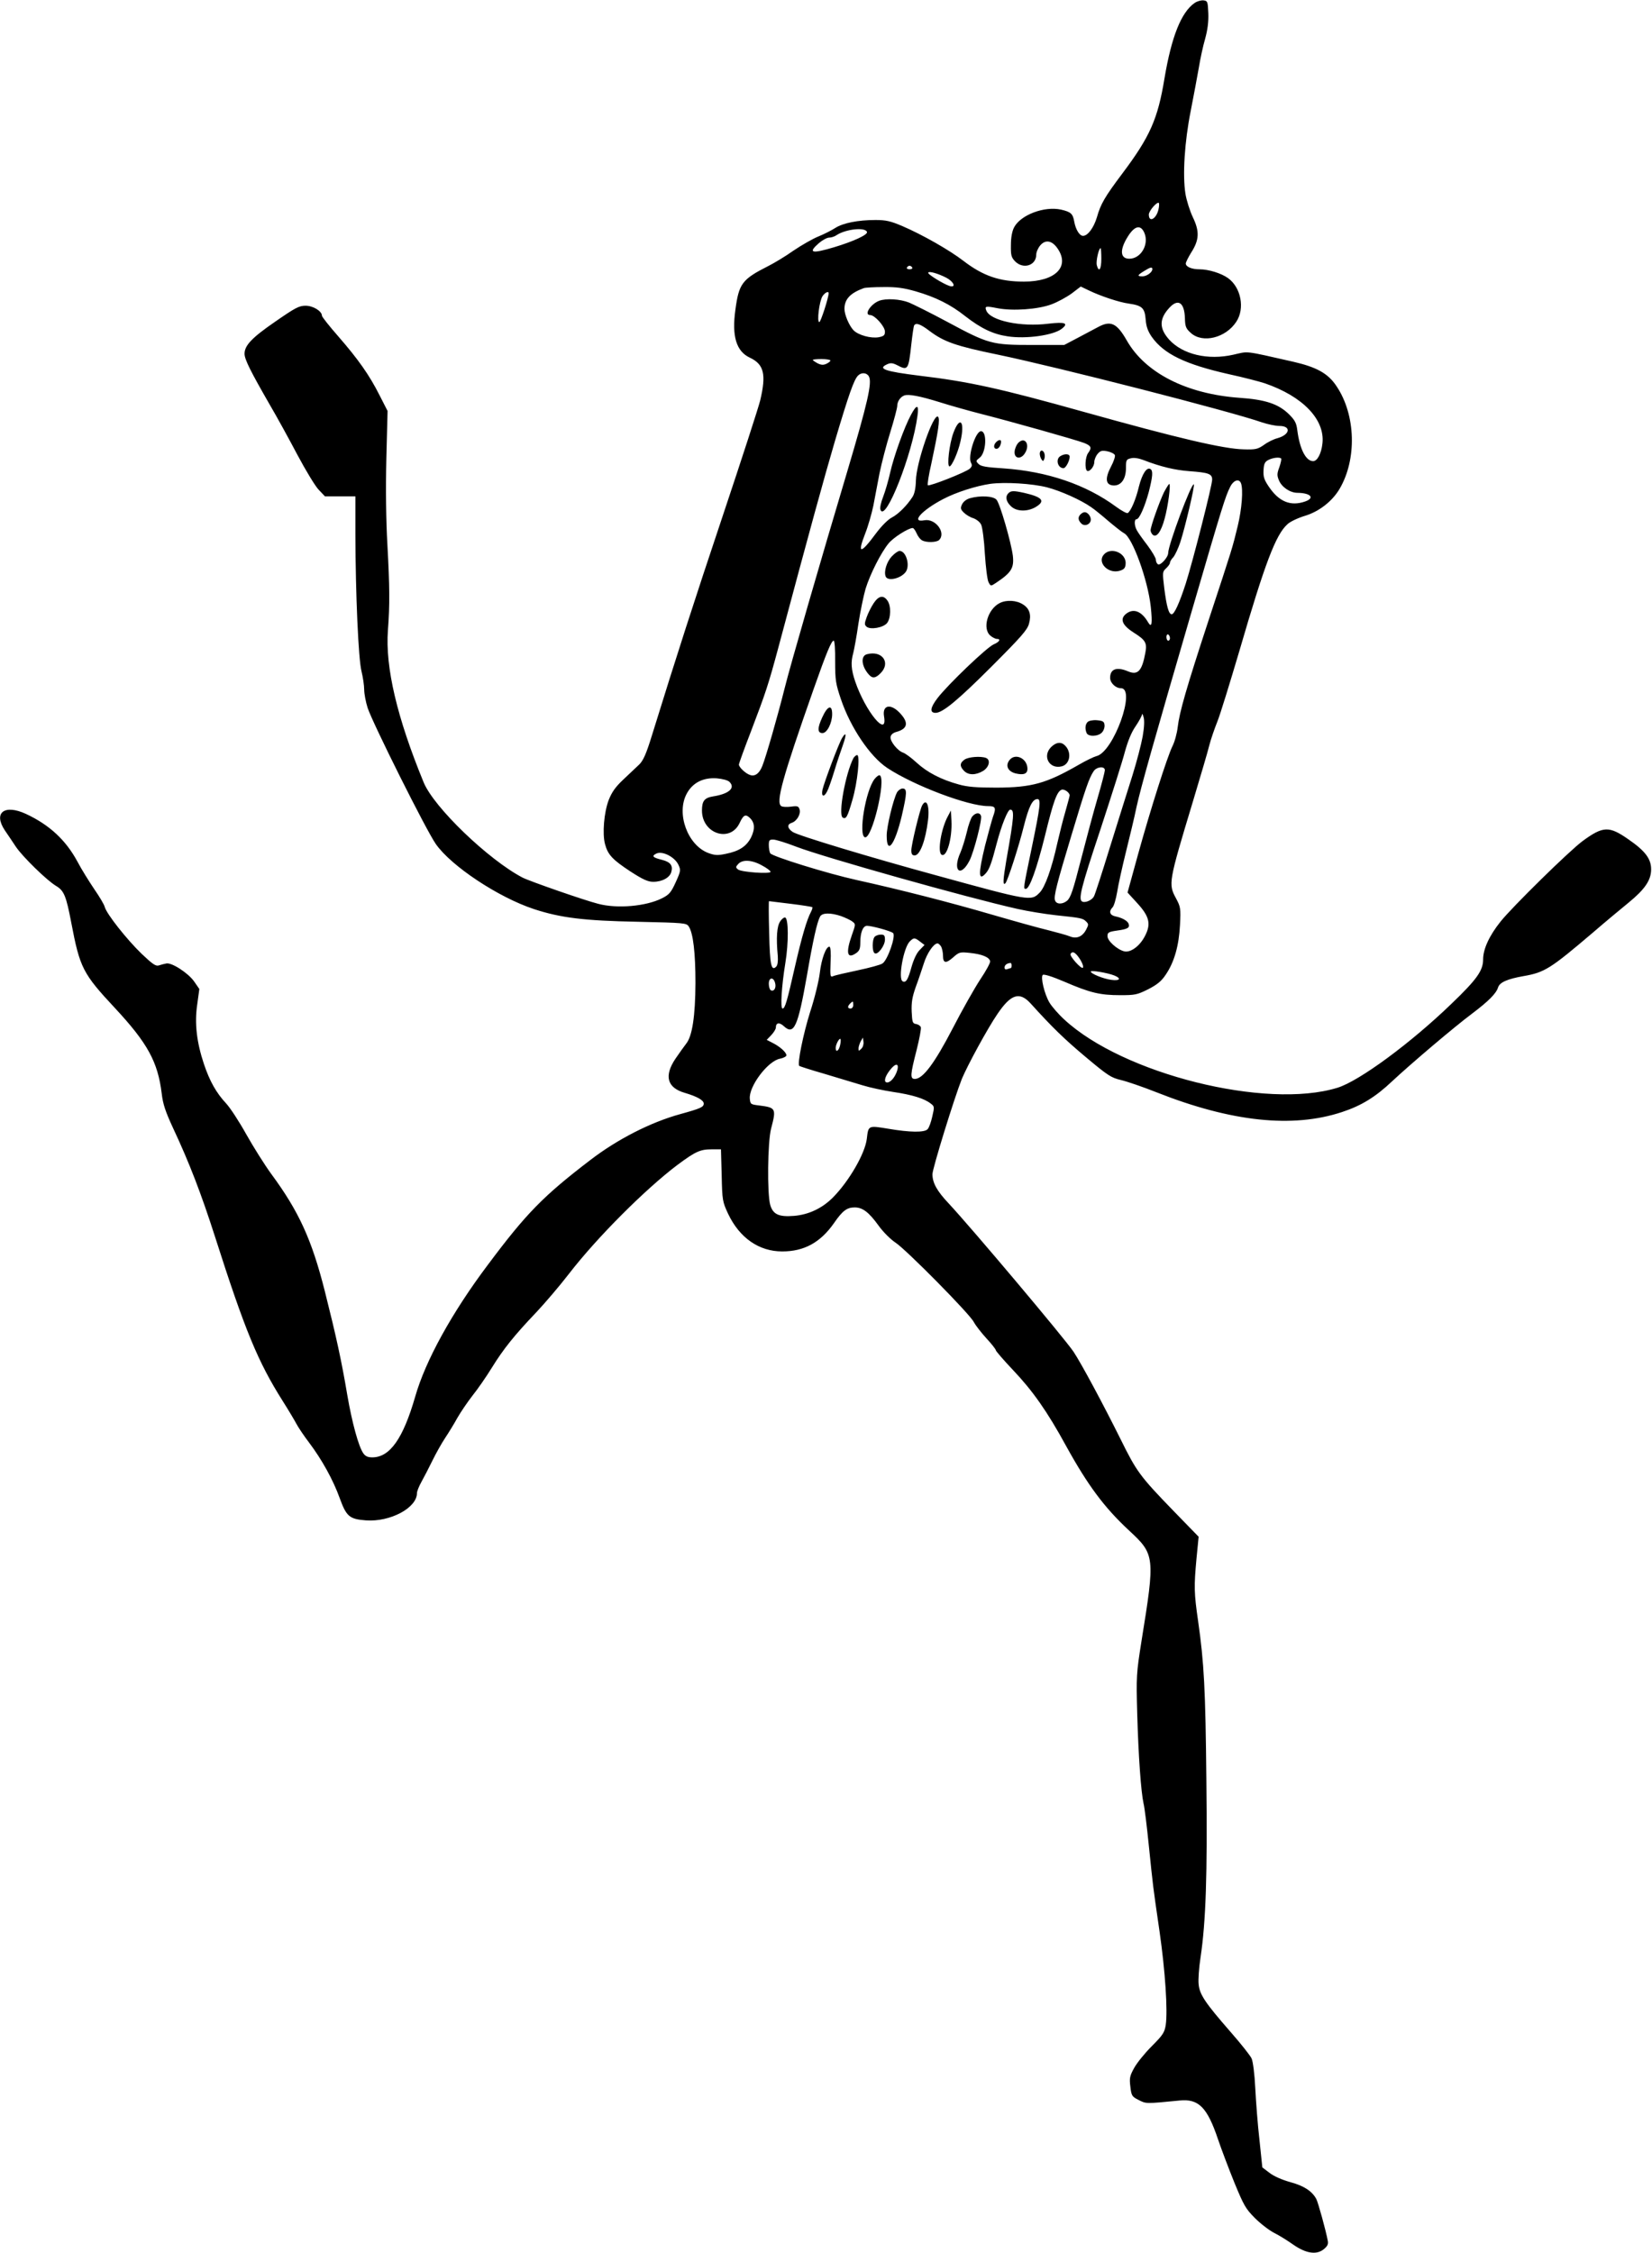 <?xml version="1.0" standalone="no"?>
<!DOCTYPE svg PUBLIC "-//W3C//DTD SVG 20010904//EN"
 "http://www.w3.org/TR/2001/REC-SVG-20010904/DTD/svg10.dtd">
<svg version="1.0" xmlns="http://www.w3.org/2000/svg"
 width="939pt" height="1280pt" viewBox="0 0 939 1280"
 preserveAspectRatio="xMidYMid meet">
<g transform="translate(0,1280) scale(0.1,-0.1)"
fill="#000000" stroke="none">
<path d="M6790 12783 c-76 -53 -131 -191 -171 -428 -38 -231 -82 -331 -239
-540 -100 -133 -124 -174 -145 -249 -18 -60 -52 -106 -79 -106 -20 0 -42 36
-50 81 -8 45 -19 55 -75 68 -95 21 -230 -30 -267 -101 -11 -21 -18 -57 -18
-100 -1 -57 2 -70 23 -92 46 -48 121 -25 121 37 0 14 10 38 23 53 29 34 66 28
97 -16 74 -105 -11 -190 -190 -190 -138 0 -232 32 -344 118 -79 61 -234 149
-346 197 -68 29 -94 35 -154 35 -99 0 -184 -17 -228 -45 -20 -13 -63 -35 -95
-48 -33 -13 -97 -50 -143 -81 -45 -32 -110 -71 -144 -88 -148 -75 -166 -99
-186 -248 -21 -150 5 -236 82 -272 81 -38 94 -95 59 -243 -11 -44 -106 -336
-211 -650 -169 -505 -258 -781 -405 -1255 -32 -104 -49 -141 -71 -163 -16 -15
-56 -53 -90 -85 -46 -43 -66 -72 -84 -117 -27 -71 -37 -192 -21 -251 16 -60
42 -88 144 -155 71 -46 100 -59 130 -59 51 0 95 24 103 57 10 36 -6 56 -54 68
-53 13 -60 22 -30 36 35 15 103 -20 124 -64 14 -30 14 -35 -15 -99 -27 -59
-37 -71 -79 -92 -90 -45 -253 -60 -362 -31 -79 20 -389 128 -430 149 -193 101
-503 398 -562 541 -151 367 -219 654 -203 865 11 145 10 245 -3 485 -8 142
-10 316 -6 490 l7 270 -46 90 c-57 113 -120 203 -236 336 -50 57 -91 109 -91
115 0 26 -50 57 -93 57 -37 0 -58 -11 -172 -90 -134 -92 -175 -136 -175 -183
0 -32 35 -101 142 -287 43 -73 114 -203 160 -290 46 -86 99 -174 119 -195 l36
-38 86 0 87 0 0 -217 c1 -338 17 -709 35 -778 8 -33 15 -79 15 -103 0 -23 9
-71 20 -105 31 -91 330 -690 387 -772 87 -125 355 -303 558 -370 153 -50 285
-66 588 -72 269 -6 279 -7 292 -27 25 -38 38 -149 38 -321 -1 -188 -18 -302
-53 -345 -11 -14 -38 -52 -60 -84 -67 -99 -48 -166 52 -195 71 -21 108 -42
108 -61 0 -20 -18 -28 -134 -60 -167 -46 -356 -142 -511 -261 -268 -205 -363
-302 -582 -595 -204 -271 -355 -545 -413 -749 -69 -239 -144 -345 -244 -345
-25 0 -39 6 -51 23 -27 39 -64 174 -91 331 -33 196 -63 333 -128 591 -74 292
-147 452 -304 665 -38 52 -102 154 -142 225 -40 72 -91 150 -114 175 -57 61
-94 127 -127 225 -41 123 -54 231 -38 338 l12 88 -29 42 c-34 49 -129 110
-159 103 -11 -2 -30 -7 -42 -11 -17 -6 -36 7 -98 66 -83 80 -200 227 -210 267
-3 13 -30 58 -59 100 -29 43 -73 113 -96 157 -66 122 -158 208 -293 271 -122
56 -186 7 -120 -93 16 -23 44 -65 64 -95 39 -57 174 -189 227 -221 46 -27 58
-57 87 -209 49 -257 65 -289 249 -486 185 -199 243 -305 265 -484 7 -61 21
-103 66 -200 91 -194 159 -371 236 -611 172 -538 245 -714 386 -937 33 -52 68
-111 78 -130 10 -19 42 -67 71 -105 74 -98 138 -214 175 -317 38 -104 55 -119
149 -126 138 -10 290 71 290 155 0 10 11 38 25 63 14 25 42 79 62 120 20 41
53 100 73 130 20 30 52 82 70 115 19 33 57 89 85 125 29 36 79 108 111 160 65
105 126 182 253 315 47 50 131 148 185 218 159 206 433 480 617 619 101 75
129 88 192 88 l55 0 4 -147 c3 -143 5 -151 36 -218 65 -138 176 -215 308 -215
124 0 216 50 293 159 50 73 75 91 119 91 45 0 80 -26 137 -105 26 -36 69 -78
95 -95 59 -38 422 -405 445 -451 10 -19 42 -60 71 -92 30 -32 54 -63 54 -68 0
-5 45 -57 99 -114 110 -116 193 -233 300 -429 124 -225 218 -351 358 -481 148
-137 149 -148 71 -630 -29 -184 -30 -197 -24 -415 7 -239 21 -438 36 -507 6
-23 19 -131 30 -240 24 -233 22 -220 61 -488 32 -222 47 -449 35 -530 -7 -43
-16 -57 -80 -121 -40 -40 -85 -96 -100 -124 -25 -45 -27 -58 -21 -106 6 -51 9
-56 47 -75 43 -22 39 -22 233 -3 108 11 157 -39 218 -220 19 -56 61 -167 93
-246 54 -131 64 -149 118 -203 32 -32 82 -70 110 -84 28 -14 76 -44 107 -66
72 -50 131 -59 172 -27 22 18 28 29 24 49 -10 56 -55 218 -65 237 -24 45 -70
75 -147 96 -47 13 -93 33 -118 52 l-42 32 -16 154 c-10 85 -20 218 -24 295 -4
83 -13 152 -21 170 -8 17 -61 84 -119 150 -144 165 -177 213 -182 272 -3 26 2
95 11 153 30 201 39 466 33 1000 -5 525 -13 671 -47 910 -23 159 -24 195 -9
357 l12 122 -143 147 c-191 197 -210 224 -299 404 -102 205 -224 432 -269 500
-51 76 -581 705 -710 843 -67 71 -92 117 -92 166 0 32 124 433 167 541 31 75
146 287 203 370 76 112 125 128 188 59 123 -136 192 -203 315 -306 124 -104
143 -116 198 -129 34 -8 125 -39 203 -70 425 -168 773 -205 1054 -112 110 36
191 86 285 175 105 98 351 307 454 384 94 71 137 114 148 149 9 29 53 48 143
64 122 21 154 42 393 245 74 64 167 141 205 172 93 76 129 128 129 190 0 60
-34 105 -130 171 -109 76 -143 75 -259 -10 -75 -55 -400 -374 -467 -458 -64
-80 -99 -156 -99 -215 0 -63 -35 -113 -180 -252 -231 -223 -524 -439 -648
-477 -405 -125 -1219 78 -1553 388 -33 30 -71 74 -84 96 -29 49 -51 144 -38
157 6 6 54 -9 124 -39 146 -63 203 -76 316 -76 84 0 96 2 160 34 52 27 75 46
100 84 48 71 74 164 80 281 5 94 3 103 -22 150 -45 83 -44 90 95 550 43 143
86 288 94 322 9 35 30 95 46 135 16 40 71 219 124 398 146 501 207 661 273
721 15 15 60 36 99 48 81 24 157 83 199 155 98 168 91 418 -17 580 -48 74
-113 110 -248 141 -283 64 -251 60 -339 40 -145 -33 -289 1 -366 86 -57 64
-57 118 3 182 49 52 84 28 87 -60 1 -49 6 -60 34 -85 67 -60 198 -28 258 64
50 75 27 195 -47 248 -39 28 -111 50 -162 50 -44 0 -78 14 -78 33 0 7 14 35
30 61 47 73 49 121 10 202 -17 36 -36 96 -42 133 -17 106 -5 296 30 471 17 85
37 196 46 245 8 50 24 124 36 165 14 51 20 98 18 145 -3 66 -4 70 -28 73 -14
1 -36 -5 -50 -15z m-205 -1172 c-12 -55 -55 -78 -55 -30 0 21 47 75 57 66 2
-3 2 -19 -2 -36z m-80 -135 c27 -65 -20 -146 -86 -146 -52 0 -56 50 -9 125 39
63 74 71 95 21z m-1577 6 c5 -16 -78 -54 -188 -87 -128 -38 -149 -32 -85 24
20 17 46 31 58 31 12 0 31 6 42 14 51 34 163 47 173 18z m1332 -152 c0 -61
-14 -81 -26 -36 -5 22 11 96 22 96 2 0 4 -27 4 -60z m-1075 -50 c3 -5 -3 -10
-15 -10 -12 0 -18 5 -15 10 3 6 10 10 15 10 5 0 12 -4 15 -10z m1365 -9 c0
-18 -32 -41 -56 -41 -32 0 -30 6 9 30 35 22 47 25 47 11z m-1171 -49 c42 -22
58 -58 19 -47 -35 11 -128 68 -122 76 5 10 56 -5 103 -29z m-175 -77 c114 -33
199 -75 282 -141 90 -70 159 -103 242 -115 105 -16 260 6 307 43 41 32 19 40
-75 29 -157 -20 -332 17 -354 75 -10 25 -3 26 63 13 87 -17 231 -7 308 22 35
13 86 41 115 62 l51 39 46 -22 c66 -32 173 -68 228 -75 75 -11 90 -25 95 -90
3 -41 13 -67 34 -98 70 -99 191 -157 439 -213 83 -18 175 -42 205 -52 215 -74
341 -205 327 -340 -6 -58 -29 -102 -53 -102 -41 0 -76 67 -90 175 -5 41 -13
57 -47 91 -60 59 -134 84 -284 94 -299 22 -533 141 -638 325 -57 100 -92 116
-165 76 -19 -10 -70 -37 -113 -60 l-78 -41 -183 0 c-227 0 -247 5 -481 131
-93 50 -192 99 -218 110 -51 20 -130 25 -170 10 -49 -19 -88 -81 -51 -81 26 0
84 -65 84 -94 0 -21 -6 -26 -35 -32 -45 -8 -117 12 -144 40 -25 27 -51 88 -51
121 0 55 33 90 110 118 8 3 58 6 111 6 75 1 116 -5 183 -24z m-494 -11 c0 -25
-45 -164 -53 -164 -15 0 0 119 18 147 14 21 35 31 35 17z m573 -214 c84 -63
151 -86 389 -135 337 -70 1319 -321 1502 -385 33 -11 77 -20 98 -20 69 0 61
-50 -12 -70 -20 -5 -55 -22 -76 -38 -35 -24 -47 -27 -114 -25 -114 2 -377 64
-910 213 -472 132 -652 172 -930 205 -202 25 -245 40 -186 66 18 8 30 7 54 -5
63 -33 66 -29 82 118 6 54 13 102 16 107 10 17 36 8 87 -31z m-563 -168 c0 -5
-10 -13 -23 -19 -17 -8 -30 -7 -50 3 -15 8 -27 17 -27 19 0 3 23 5 50 5 28 0
50 -4 50 -8z m219 -91 c19 -35 -8 -152 -123 -539 -148 -495 -326 -1110 -356
-1232 -39 -156 -106 -390 -127 -442 -17 -43 -42 -61 -70 -51 -25 8 -63 44 -63
59 0 6 31 92 69 190 84 220 99 266 155 474 182 681 258 957 322 1175 79 266
108 348 131 371 20 20 50 17 62 -5z m405 -147 c60 -19 164 -48 230 -65 166
-42 543 -148 589 -166 40 -16 44 -27 22 -57 -17 -22 -20 -92 -6 -101 14 -8 41
24 41 50 0 12 8 33 18 45 16 19 24 22 56 16 20 -4 40 -14 43 -22 3 -7 -7 -37
-22 -65 -35 -67 -31 -103 11 -107 45 -4 74 35 74 99 0 45 2 49 27 55 17 5 44
1 73 -10 95 -37 178 -57 260 -63 109 -8 130 -15 130 -48 0 -33 -109 -461 -150
-590 -36 -111 -65 -175 -80 -175 -17 0 -29 45 -42 146 -11 92 -11 95 10 115
12 11 22 25 22 31 0 7 8 21 19 32 10 12 28 50 40 86 29 90 83 321 77 328 -13
12 -146 -345 -146 -390 0 -24 -44 -73 -58 -64 -7 4 -12 16 -12 26 0 10 -22 47
-48 82 -27 35 -54 73 -60 85 -15 26 -16 63 -2 63 16 0 47 71 70 156 22 87 25
120 9 129 -21 13 -47 -28 -65 -98 -17 -73 -46 -141 -64 -152 -5 -3 -35 13 -65
35 -172 127 -393 202 -643 219 -95 6 -127 11 -140 25 -16 16 -16 18 6 35 38
28 44 151 8 151 -31 0 -76 -143 -57 -179 8 -14 6 -22 -7 -34 -22 -20 -230
-102 -238 -94 -4 3 5 59 20 124 39 182 50 253 38 265 -25 25 -124 -260 -126
-363 -1 -43 -8 -75 -19 -92 -33 -51 -81 -98 -117 -117 -22 -11 -58 -47 -89
-88 -90 -122 -110 -123 -63 -3 17 43 37 114 46 157 8 44 24 126 35 184 12 58
39 163 61 233 22 71 40 139 40 151 0 25 18 51 40 59 24 9 88 -3 204 -39z
m1938 -319 c3 -3 -2 -25 -10 -49 -14 -37 -14 -48 -2 -76 16 -38 63 -70 105
-70 75 -1 100 -29 44 -49 -83 -29 -149 -2 -207 84 -27 40 -32 56 -30 94 2 37
8 48 28 58 26 13 63 17 72 8z m-228 -141 c13 -35 5 -145 -19 -244 -31 -127
-27 -114 -164 -530 -128 -390 -167 -526 -177 -612 -4 -34 -17 -83 -30 -108
-30 -62 -122 -350 -195 -613 l-60 -218 54 -59 c70 -76 81 -119 45 -188 -29
-57 -82 -96 -118 -87 -40 10 -95 59 -95 86 0 21 6 25 55 32 60 8 73 16 65 39
-7 17 -37 34 -77 42 -31 7 -36 29 -14 51 8 8 19 47 26 87 6 40 29 143 50 228
21 85 49 200 60 255 25 113 96 365 316 1120 173 594 189 644 216 698 19 39 51
50 62 21z m-1102 -23 c77 -20 193 -72 251 -113 18 -12 62 -48 99 -80 37 -31
76 -62 88 -68 47 -25 134 -263 151 -417 10 -96 6 -124 -15 -89 -37 64 -84 82
-126 48 -36 -29 -21 -65 44 -106 68 -43 77 -59 66 -116 -19 -103 -43 -128 -99
-104 -64 27 -101 13 -101 -37 0 -29 31 -59 61 -59 89 0 -42 -364 -139 -386
-15 -4 -61 -26 -102 -50 -183 -105 -265 -128 -465 -129 -114 0 -166 4 -215 18
-99 27 -179 68 -240 124 -30 28 -65 53 -77 57 -31 10 -75 65 -71 89 2 13 14
23 31 28 63 17 73 49 30 99 -55 65 -110 59 -98 -11 21 -125 -106 29 -164 199
-23 68 -26 109 -11 162 5 20 19 94 29 165 11 72 30 162 41 200 26 84 88 206
131 258 27 33 112 87 137 87 5 0 15 -14 22 -30 7 -17 21 -35 31 -40 25 -14 83
-12 97 2 41 41 -21 124 -84 112 -79 -15 -16 56 106 120 74 39 187 75 269 87
83 11 237 2 323 -20z m698 -857 c0 -8 -4 -14 -10 -14 -5 0 -10 9 -10 21 0 11
5 17 10 14 6 -3 10 -13 10 -21z m-1903 -131 c0 -108 3 -127 33 -216 54 -160
165 -325 263 -390 151 -100 460 -217 574 -217 42 0 46 -9 27 -61 -8 -24 -28
-98 -45 -164 -39 -160 -38 -204 4 -157 20 22 33 57 62 169 27 103 63 193 77
193 25 0 23 -35 -22 -288 -19 -112 -21 -146 -5 -130 12 12 76 209 104 322 29
115 50 156 78 156 21 0 16 -43 -32 -274 -50 -240 -49 -236 -34 -236 21 0 62
114 109 303 48 197 68 250 94 260 15 6 46 -16 46 -32 0 -4 -11 -45 -24 -91
-14 -47 -34 -128 -46 -180 -32 -145 -70 -251 -101 -282 -48 -49 -54 -48 -589
99 -371 101 -782 225 -814 246 -31 21 -34 43 -6 52 29 9 53 50 45 76 -6 19
-12 21 -49 16 -23 -3 -48 -2 -55 3 -33 20 7 162 182 660 76 216 103 280 116
280 5 0 9 -51 8 -117z m1748 -427 c-8 -45 -34 -144 -58 -221 -25 -77 -81 -259
-127 -405 -45 -146 -86 -273 -92 -283 -11 -21 -47 -37 -65 -30 -26 10 -11 72
102 411 63 192 126 390 139 441 17 61 37 111 61 145 19 28 35 58 36 66 0 8 5
2 9 -14 6 -19 4 -58 -5 -110z m-215 -192 c0 -8 -18 -79 -41 -157 -23 -78 -65
-236 -95 -352 -44 -172 -58 -214 -78 -232 -26 -22 -61 -22 -69 1 -9 22 10 95
93 370 82 273 100 324 126 364 17 26 64 31 64 6z m-2134 -66 c36 -35 -3 -69
-94 -83 -48 -8 -62 -26 -62 -80 0 -132 160 -185 214 -71 21 45 33 52 56 31 30
-27 33 -62 10 -111 -26 -52 -68 -80 -144 -95 -47 -10 -63 -9 -101 5 -117 45
-182 224 -122 336 33 62 92 93 170 88 34 -3 64 -11 73 -20z m381 -369 c160
-61 971 -289 1256 -353 58 -13 156 -29 219 -36 144 -15 153 -17 172 -36 14
-14 14 -18 0 -45 -21 -41 -55 -55 -93 -39 -17 7 -72 22 -123 35 -51 12 -194
52 -318 88 -236 69 -525 143 -770 197 -168 37 -480 134 -492 152 -4 7 -8 28
-8 46 0 28 3 32 25 32 14 0 73 -18 132 -41z m-196 -106 c27 -14 49 -31 49 -36
0 -14 -167 -2 -185 13 -14 11 -14 15 1 31 24 27 78 24 135 -8z m163 -218 c66
-8 121 -17 123 -19 3 -2 -1 -14 -7 -26 -24 -45 -52 -140 -91 -310 -46 -203
-57 -240 -71 -240 -13 0 -6 124 16 259 19 115 18 252 -1 258 -6 2 -20 -8 -29
-23 -18 -27 -23 -91 -13 -196 2 -29 -1 -52 -9 -60 -28 -28 -36 9 -40 192 -3
99 -3 180 -1 180 2 0 58 -7 123 -15z m287 -70 c24 -9 53 -22 64 -31 19 -14 19
-15 -3 -77 -36 -102 -27 -139 26 -101 17 12 22 25 22 59 0 57 15 95 38 95 27
0 134 -29 148 -41 18 -15 -31 -155 -60 -173 -11 -8 -75 -25 -141 -39 -66 -14
-128 -28 -139 -33 -17 -7 -18 -2 -15 79 3 53 0 87 -6 88 -19 4 -46 -69 -55
-147 -5 -44 -29 -144 -55 -223 -39 -124 -74 -295 -62 -307 2 -2 66 -23 143
-45 76 -23 174 -52 216 -65 42 -13 121 -30 175 -38 108 -16 176 -37 212 -65
23 -17 23 -19 10 -75 -7 -32 -19 -65 -27 -72 -18 -19 -100 -18 -223 3 -115 19
-113 19 -122 -57 -10 -84 -101 -241 -193 -334 -61 -61 -137 -97 -220 -104 -87
-7 -120 8 -136 62 -18 64 -15 357 5 434 30 114 27 119 -66 131 -50 6 -52 7
-55 38 -7 70 103 216 172 228 20 4 36 13 36 19 0 17 -37 50 -79 71 l-33 17 26
27 c14 15 26 34 26 43 0 28 20 31 45 8 58 -54 80 -4 131 284 35 204 58 306 75
338 12 23 60 23 120 3z m449 -145 l25 -19 -28 -29 c-17 -17 -34 -54 -46 -96
-20 -73 -32 -92 -51 -81 -26 16 6 191 41 226 23 23 28 23 59 -1z m120 -29 c5
-11 10 -33 10 -50 0 -44 16 -47 57 -11 35 31 39 32 96 26 68 -7 110 -24 115
-47 2 -9 -24 -56 -57 -105 -32 -49 -103 -174 -157 -279 -102 -196 -168 -285
-214 -285 -28 0 -26 24 10 164 16 64 27 122 24 130 -3 8 -15 16 -27 18 -20 3
-22 10 -25 70 -2 53 3 83 23 140 15 40 35 100 46 134 18 58 56 114 78 114 6 0
15 -9 21 -19z m772 -48 c23 -27 40 -64 33 -71 -9 -10 -77 67 -70 78 9 15 20
12 37 -7z m-372 -58 c0 -8 -2 -15 -4 -15 -2 0 -11 -3 -20 -6 -10 -4 -16 -1
-16 9 0 14 13 24 33 26 4 1 7 -6 7 -14z m583 -57 c43 -17 33 -32 -17 -25 -45
6 -116 35 -116 47 0 9 95 -7 133 -22z m-1927 -44 c7 -27 -7 -50 -25 -40 -6 4
-11 20 -11 37 0 37 27 40 36 3z m444 -124 c0 -11 -7 -20 -15 -20 -18 0 -19 12
-3 28 16 16 18 15 18 -8z m-75 -229 c-7 -32 -25 -43 -25 -15 0 19 20 57 27 51
3 -3 2 -19 -2 -36z m121 -19 c-15 -15 -16 -15 -16 2 0 9 6 27 12 39 l13 22 3
-24 c2 -13 -3 -31 -12 -39z m204 -123 c-11 -37 -37 -69 -57 -69 -21 0 -15 30
13 67 33 44 56 45 44 2z"/>
<path d="M5178 10443 c-38 -70 -97 -234 -118 -327 -10 -45 -28 -107 -40 -138
-13 -33 -20 -65 -15 -75 28 -72 181 315 210 535 9 65 -4 67 -37 5z"/>
<path d="M5420 10343 c-24 -63 -39 -193 -23 -193 13 0 49 81 62 141 27 114 -2
150 -39 52z"/>
<path d="M5662 10288 c-16 -16 -15 -38 2 -38 13 0 26 20 26 41 0 13 -14 11
-28 -3z"/>
<path d="M5786 10282 c-9 -11 -18 -32 -19 -48 -3 -40 35 -46 58 -10 33 50 0
100 -39 58z"/>
<path d="M5910 10223 c0 -10 4 -25 10 -33 8 -12 10 -12 16 3 7 20 -1 47 -16
47 -5 0 -10 -8 -10 -17z"/>
<path d="M6028 10209 c-30 -17 -16 -69 17 -69 13 0 35 42 35 65 0 17 -27 19
-52 4z"/>
<path d="M6616 10003 c-26 -54 -76 -194 -76 -216 0 -8 6 -20 13 -26 21 -17 47
18 67 93 19 68 36 196 26 196 -3 0 -16 -21 -30 -47z"/>
<path d="M5732 9998 c-19 -19 -14 -47 13 -73 31 -32 95 -34 143 -5 56 34 37
56 -68 80 -59 13 -74 12 -88 -2z"/>
<path d="M5512 9969 c-20 -6 -37 -20 -44 -35 -10 -21 -8 -28 10 -46 12 -12 36
-27 54 -32 19 -7 38 -22 45 -37 7 -15 17 -89 21 -166 5 -76 14 -149 21 -161
12 -23 13 -23 40 -5 89 59 106 85 98 156 -10 77 -73 296 -93 318 -19 21 -92
25 -152 8z"/>
<path d="M6142 9878 c-16 -16 -15 -33 4 -52 19 -20 54 -5 54 22 0 20 -18 42
-35 42 -6 0 -16 -5 -23 -12z"/>
<path d="M5069 9639 c-29 -31 -46 -86 -35 -114 11 -29 84 -13 113 24 28 36 4
121 -34 121 -8 0 -28 -14 -44 -31z"/>
<path d="M6275 9650 c-41 -45 23 -112 89 -93 24 7 32 15 34 37 7 62 -81 102
-123 56z"/>
<path d="M4966 9373 c-14 -21 -32 -57 -40 -80 -13 -36 -13 -43 0 -54 22 -18
95 -5 116 21 22 28 24 98 2 128 -23 33 -50 27 -78 -15z"/>
<path d="M5683 9374 c-70 -35 -101 -147 -53 -186 12 -10 28 -18 36 -18 25 0
15 -17 -18 -31 -38 -16 -258 -226 -319 -305 -42 -55 -46 -84 -11 -84 40 0 126
71 319 264 169 169 203 208 212 243 14 50 3 85 -33 108 -37 25 -95 28 -133 9z"/>
<path d="M4928 9083 c-37 -9 -32 -68 10 -115 21 -24 38 -22 67 7 60 60 9 131
-77 108z"/>
<path d="M6182 8698 c-13 -13 -16 -37 -6 -62 9 -23 67 -21 88 3 10 11 16 30
14 43 -2 19 -10 23 -43 26 -23 2 -46 -3 -53 -10z"/>
<path d="M5974 8555 c-51 -52 -9 -127 61 -109 47 12 58 79 19 118 -22 23 -51
20 -80 -9z"/>
<path d="M5482 8484 c-27 -19 -28 -38 -2 -64 25 -25 66 -25 108 0 35 22 44 63
16 74 -30 11 -100 6 -122 -10z"/>
<path d="M5736 8479 c-22 -31 -6 -62 36 -73 46 -11 68 -3 68 26 0 60 -72 93
-104 47z"/>
<path d="M4674 8725 c-29 -62 -28 -90 1 -90 26 0 55 57 55 108 0 56 -26 48
-56 -18z"/>
<path d="M4787 8608 c-18 -28 -102 -251 -112 -295 -8 -39 8 -45 26 -10 7 12
25 63 40 112 15 50 37 116 49 149 22 62 21 83 -3 44z"/>
<path d="M4851 8493 c-45 -87 -88 -321 -61 -338 19 -11 27 3 55 100 29 98 45
255 27 255 -6 0 -15 -8 -21 -17z"/>
<path d="M4971 8374 c-51 -65 -93 -319 -55 -331 40 -13 122 328 85 352 -5 3
-19 -7 -30 -21z"/>
<path d="M5099 8299 c-22 -42 -59 -195 -59 -246 0 -114 46 -54 85 109 31 134
32 158 5 158 -10 0 -24 -10 -31 -21z"/>
<path d="M5241 8223 c-14 -28 -61 -222 -61 -254 0 -22 5 -29 19 -29 30 0 62
84 76 201 10 82 -9 128 -34 82z"/>
<path d="M5388 8163 c-38 -69 -61 -204 -36 -219 29 -18 61 92 56 193 l-3 58
-17 -32z"/>
<path d="M5527 8162 c-8 -9 -23 -50 -32 -91 -10 -41 -26 -92 -36 -115 -47
-104 1 -145 52 -45 25 49 73 235 65 254 -7 20 -29 19 -49 -3z"/>
<path d="M4972 7478 c-15 -15 -16 -85 0 -94 17 -11 58 43 58 77 0 24 -4 29
-23 29 -13 0 -28 -5 -35 -12z"/>
</g>
</svg>